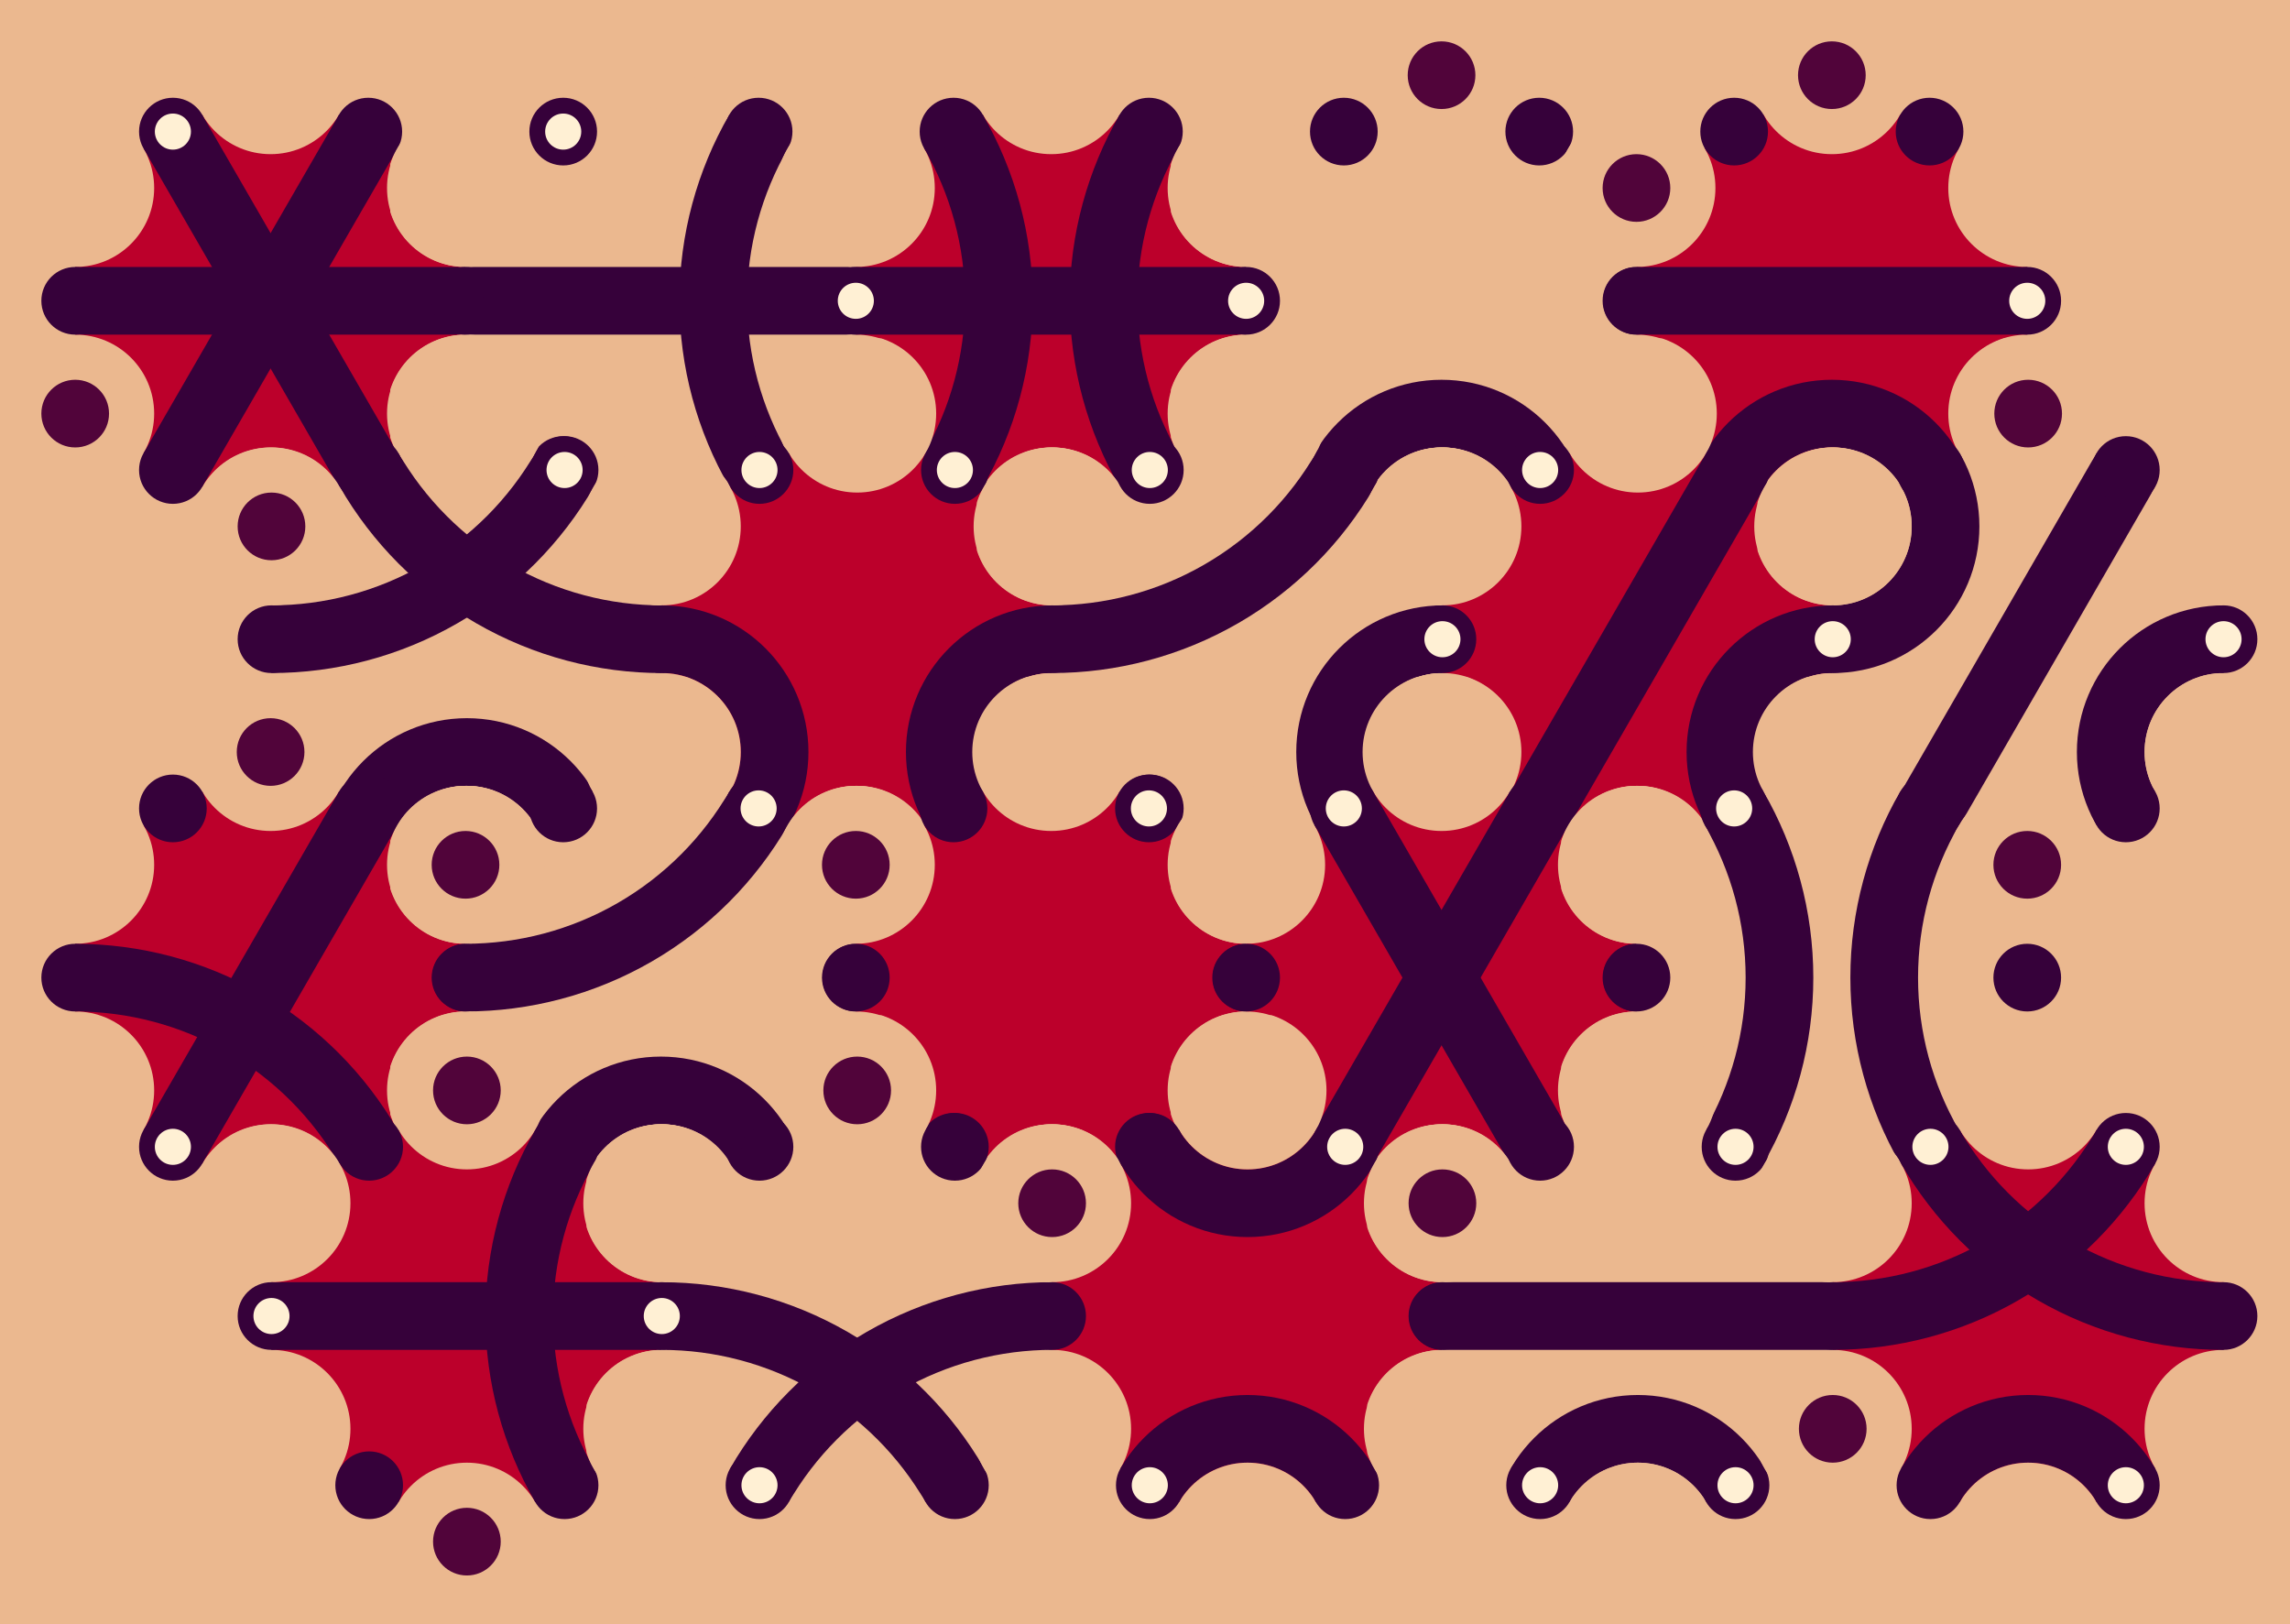 <svg xmlns='http://www.w3.org/2000/svg' width='1015' height='720'><rect width='100%' height='100%' fill='#EBB88F'/><g transform='translate(0,0)'><g transform='rotate(0 120 133)'><svg fill='none' stroke='none'><defs><clipPath id='hex-0-0'><polygon points='206.54,183.33 119.94,233.33 33.33,183.33 33.33,83.33 119.94,33.33 206.54,83.33'/></clipPath></defs><polygon points='206.54,183.33 119.94,233.33 33.33,183.33 33.33,83.33 119.94,33.33 206.54,83.33' fill='#EBB88F'/><circle r='133.335' cx='119.935' cy='133.335' fill='#BC002B' clip-path='url(#hex-0-0)'/><g stroke='#36013A' stroke-width='30' clip-path='url(#hex-0-0)'><line x1='163.24' y1='208.33' x2='76.63' y2='58.33'/><line x1='76.63' y1='208.33' x2='163.24' y2='58.33'/><line x1='33.33' y1='133.33' x2='206.54' y2='133.33'/></g><circle cx='206.54' cy='183.33' r='35' fill='#EBB88F'/><circle cx='206.54' cy='183.33' r='15' fill='#EBB88F'/><circle cx='119.94' cy='233.33' r='35' fill='#EBB88F'/><circle cx='119.94' cy='233.33' r='15' fill='#EBB88F'/><circle cx='33.33' cy='183.33' r='35' fill='#EBB88F'/><circle cx='33.33' cy='183.33' r='15' fill='#51043A'/><circle cx='33.33' cy='83.33' r='35' fill='#EBB88F'/><circle cx='33.33' cy='83.33' r='15' fill='#EBB88F'/><circle cx='119.94' cy='33.33' r='35' fill='#EBB88F'/><circle cx='119.94' cy='33.33' r='15' fill='#EBB88F'/><circle cx='206.54' cy='83.33' r='35' fill='#EBB88F'/><circle cx='206.54' cy='83.33' r='15' fill='#EBB88F'/><circle cx='163.24' cy='208.33' r='15' fill='#36013A'/><circle cx='163.24' cy='208.33' r='8' fill='#FFF0D4'/><circle cx='76.63' cy='208.33' r='15' fill='#36013A'/><circle cx='76.63' cy='208.33' r='8' fill='#36013A'/><circle cx='33.33' cy='133.33' r='15' fill='#36013A'/><circle cx='33.33' cy='133.33' r='8' fill='#36013A'/><circle cx='76.63' cy='58.33' r='15' fill='#36013A'/><circle cx='76.63' cy='58.33' r='8' fill='#FFF0D4'/><circle cx='163.24' cy='58.33' r='15' fill='#36013A'/><circle cx='163.24' cy='58.33' r='8' fill='#36013A'/><circle cx='206.54' cy='133.33' r='15' fill='#36013A'/><circle cx='206.54' cy='133.33' r='8' fill='#36013A'/></svg></g></g><g transform='translate(173,0)'><g transform='rotate(0 120 133)'><svg fill='none' stroke='none'><defs><clipPath id='hex-0-1'><polygon points='206.54,183.33 119.94,233.33 33.33,183.33 33.33,83.33 119.94,33.33 206.54,83.33'/></clipPath></defs><polygon points='206.54,183.33 119.94,233.33 33.33,183.33 33.33,83.33 119.94,33.33 206.54,83.33' fill='#EBB88F'/><circle r='133.335' cx='119.935' cy='133.335' fill='#EBB88F' clip-path='url(#hex-0-1)'/><g stroke='#36013A' stroke-width='30' clip-path='url(#hex-0-1)'><g><circle cx='293.14' cy='133.33' stroke='#36013A' r='150' fill='none'/></g><line x1='33.33' y1='133.33' x2='206.54' y2='133.33'/></g><circle cx='206.54' cy='183.33' r='35' fill='#EBB88F'/><circle cx='206.54' cy='183.33' r='15' fill='#EBB88F'/><circle cx='119.94' cy='233.33' r='35' fill='#EBB88F'/><circle cx='119.94' cy='233.33' r='15' fill='#51043A'/><circle cx='33.33' cy='183.33' r='35' fill='#EBB88F'/><circle cx='33.33' cy='183.33' r='15' fill='#51043A'/><circle cx='33.33' cy='83.33' r='35' fill='#EBB88F'/><circle cx='33.33' cy='83.33' r='15' fill='#EBB88F'/><circle cx='119.94' cy='33.33' r='35' fill='#EBB88F'/><circle cx='119.94' cy='33.33' r='15' fill='#EBB88F'/><circle cx='206.54' cy='83.33' r='35' fill='#EBB88F'/><circle cx='206.54' cy='83.33' r='15' fill='#51043A'/><circle cx='163.24' cy='208.33' r='15' fill='#36013A'/><circle cx='163.24' cy='208.33' r='8' fill='#36013A'/><circle cx='76.63' cy='208.33' r='15' fill='#36013A'/><circle cx='76.63' cy='208.33' r='8' fill='#36013A'/><circle cx='33.33' cy='133.33' r='15' fill='#36013A'/><circle cx='33.33' cy='133.33' r='8' fill='#36013A'/><circle cx='76.63' cy='58.33' r='15' fill='#36013A'/><circle cx='76.63' cy='58.33' r='8' fill='#FFF0D4'/><circle cx='163.24' cy='58.33' r='15' fill='#36013A'/><circle cx='163.24' cy='58.33' r='8' fill='#36013A'/><circle cx='206.54' cy='133.33' r='15' fill='#36013A'/><circle cx='206.54' cy='133.33' r='8' fill='#36013A'/></svg></g></g><g transform='translate(346,0)'><g transform='rotate(0 120 133)'><svg fill='none' stroke='none'><defs><clipPath id='hex-0-2'><polygon points='206.54,183.33 119.94,233.33 33.33,183.33 33.33,83.33 119.94,33.33 206.54,83.33'/></clipPath></defs><polygon points='206.54,183.33 119.94,233.33 33.33,183.33 33.33,83.33 119.94,33.33 206.54,83.33' fill='#EBB88F'/><circle r='133.335' cx='119.935' cy='133.335' fill='#BC002B' clip-path='url(#hex-0-2)'/><g stroke='#36013A' stroke-width='30' clip-path='url(#hex-0-2)'><g><circle cx='293.14' cy='133.33' stroke='#36013A' r='150' fill='none'/></g><g><circle cx='-53.28' cy='133.33' stroke='#36013A' r='150' fill='none'/></g><line x1='33.33' y1='133.33' x2='206.54' y2='133.33'/></g><circle cx='206.54' cy='183.33' r='35' fill='#EBB88F'/><circle cx='206.54' cy='183.33' r='15' fill='#EBB88F'/><circle cx='119.94' cy='233.33' r='35' fill='#EBB88F'/><circle cx='119.94' cy='233.33' r='15' fill='#51043A'/><circle cx='33.33' cy='183.33' r='35' fill='#EBB88F'/><circle cx='33.33' cy='183.33' r='15' fill='#EBB88F'/><circle cx='33.33' cy='83.33' r='35' fill='#EBB88F'/><circle cx='33.33' cy='83.33' r='15' fill='#EBB88F'/><circle cx='119.94' cy='33.33' r='35' fill='#EBB88F'/><circle cx='119.94' cy='33.33' r='15' fill='#EBB88F'/><circle cx='206.54' cy='83.33' r='35' fill='#EBB88F'/><circle cx='206.54' cy='83.33' r='15' fill='#51043A'/><circle cx='163.24' cy='208.33' r='15' fill='#36013A'/><circle cx='163.24' cy='208.33' r='8' fill='#36013A'/><circle cx='76.63' cy='208.33' r='15' fill='#36013A'/><circle cx='76.63' cy='208.33' r='8' fill='#36013A'/><circle cx='33.33' cy='133.33' r='15' fill='#36013A'/><circle cx='33.33' cy='133.33' r='8' fill='#FFF0D4'/><circle cx='76.63' cy='58.33' r='15' fill='#36013A'/><circle cx='76.63' cy='58.33' r='8' fill='#36013A'/><circle cx='163.24' cy='58.33' r='15' fill='#36013A'/><circle cx='163.24' cy='58.33' r='8' fill='#36013A'/><circle cx='206.54' cy='133.33' r='15' fill='#36013A'/><circle cx='206.54' cy='133.33' r='8' fill='#36013A'/></svg></g></g><g transform='translate(519,0)'><g transform='rotate(0 120 133)'><svg fill='none' stroke='none'><defs><clipPath id='hex-0-3'><polygon points='206.54,183.33 119.94,233.33 33.33,183.33 33.33,83.33 119.94,33.33 206.54,83.33'/></clipPath></defs><polygon points='206.54,183.33 119.94,233.33 33.33,183.33 33.33,83.33 119.94,33.33 206.54,83.33' fill='#EBB88F'/><circle r='133.335' cx='119.935' cy='133.335' fill='#EBB88F' clip-path='url(#hex-0-3)'/><g stroke='#36013A' stroke-width='30' clip-path='url(#hex-0-3)'><g><circle cx='119.94' cy='233.33' stroke='#36013A' r='50' fill='none'/></g></g><circle cx='206.54' cy='183.33' r='35' fill='#EBB88F'/><circle cx='206.54' cy='183.33' r='15' fill='#51043A'/><circle cx='119.94' cy='233.33' r='35' fill='#EBB88F'/><circle cx='119.94' cy='233.33' r='15' fill='#51043A'/><circle cx='33.33' cy='183.33' r='35' fill='#EBB88F'/><circle cx='33.33' cy='183.33' r='15' fill='#EBB88F'/><circle cx='33.33' cy='83.33' r='35' fill='#EBB88F'/><circle cx='33.33' cy='83.33' r='15' fill='#EBB88F'/><circle cx='119.94' cy='33.33' r='35' fill='#EBB88F'/><circle cx='119.94' cy='33.33' r='15' fill='#51043A'/><circle cx='206.54' cy='83.33' r='35' fill='#EBB88F'/><circle cx='206.54' cy='83.33' r='15' fill='#EBB88F'/><circle cx='163.24' cy='208.33' r='15' fill='#36013A'/><circle cx='163.24' cy='208.33' r='8' fill='#36013A'/><circle cx='76.63' cy='208.33' r='15' fill='#36013A'/><circle cx='76.63' cy='208.33' r='8' fill='#36013A'/><circle cx='33.33' cy='133.33' r='15' fill='#36013A'/><circle cx='33.33' cy='133.33' r='8' fill='#FFF0D4'/><circle cx='76.63' cy='58.33' r='15' fill='#36013A'/><circle cx='76.63' cy='58.33' r='8' fill='#36013A'/><circle cx='163.24' cy='58.33' r='15' fill='#36013A'/><circle cx='163.24' cy='58.33' r='8' fill='#36013A'/><circle cx='206.54' cy='133.33' r='15' fill='#36013A'/><circle cx='206.54' cy='133.33' r='8' fill='#FFF0D4'/></svg></g></g><g transform='translate(692,0)'><g transform='rotate(0 120 133)'><svg fill='none' stroke='none'><defs><clipPath id='hex-0-4'><polygon points='206.54,183.33 119.94,233.33 33.33,183.33 33.33,83.33 119.94,33.33 206.54,83.33'/></clipPath></defs><polygon points='206.54,183.33 119.94,233.33 33.33,183.33 33.33,83.33 119.94,33.33 206.54,83.33' fill='#EBB88F'/><circle r='133.335' cx='119.935' cy='133.335' fill='#BC002B' clip-path='url(#hex-0-4)'/><g stroke='#36013A' stroke-width='30' clip-path='url(#hex-0-4)'><g><circle cx='119.94' cy='233.33' stroke='#36013A' r='50' fill='none'/></g><line x1='33.33' y1='133.33' x2='206.54' y2='133.33'/></g><circle cx='206.54' cy='183.33' r='35' fill='#EBB88F'/><circle cx='206.54' cy='183.33' r='15' fill='#51043A'/><circle cx='119.94' cy='233.33' r='35' fill='#EBB88F'/><circle cx='119.94' cy='233.33' r='15' fill='#EBB88F'/><circle cx='33.33' cy='183.33' r='35' fill='#EBB88F'/><circle cx='33.33' cy='183.33' r='15' fill='#EBB88F'/><circle cx='33.33' cy='83.33' r='35' fill='#EBB88F'/><circle cx='33.33' cy='83.33' r='15' fill='#51043A'/><circle cx='119.94' cy='33.33' r='35' fill='#EBB88F'/><circle cx='119.94' cy='33.33' r='15' fill='#51043A'/><circle cx='206.54' cy='83.33' r='35' fill='#EBB88F'/><circle cx='206.54' cy='83.33' r='15' fill='#EBB88F'/><circle cx='163.24' cy='208.33' r='15' fill='#36013A'/><circle cx='163.24' cy='208.33' r='8' fill='#36013A'/><circle cx='76.63' cy='208.33' r='15' fill='#36013A'/><circle cx='76.63' cy='208.33' r='8' fill='#FFF0D4'/><circle cx='33.33' cy='133.33' r='15' fill='#36013A'/><circle cx='33.33' cy='133.33' r='8' fill='#36013A'/><circle cx='76.63' cy='58.33' r='15' fill='#36013A'/><circle cx='76.63' cy='58.33' r='8' fill='#36013A'/><circle cx='163.24' cy='58.33' r='15' fill='#36013A'/><circle cx='163.24' cy='58.33' r='8' fill='#36013A'/><circle cx='206.54' cy='133.33' r='15' fill='#36013A'/><circle cx='206.54' cy='133.33' r='8' fill='#FFF0D4'/></svg></g></g><g transform='translate(87,150)'><g transform='rotate(0 120 133)'><svg fill='none' stroke='none'><defs><clipPath id='hex-1-0'><polygon points='206.54,183.33 119.94,233.33 33.33,183.33 33.33,83.33 119.94,33.33 206.54,83.33'/></clipPath></defs><polygon points='206.54,183.33 119.94,233.33 33.33,183.33 33.33,83.33 119.94,33.33 206.54,83.33' fill='#EBB88F'/><circle r='133.335' cx='119.935' cy='133.335' fill='#EBB88F' clip-path='url(#hex-1-0)'/><g stroke='#36013A' stroke-width='30' clip-path='url(#hex-1-0)'><g><circle cx='119.94' cy='233.33' stroke='#36013A' r='50' fill='none'/></g><g><circle cx='33.33' cy='-16.68' stroke='#36013A' r='150' fill='none'/></g><g><circle cx='206.54' cy='-16.66' stroke='#36013A' r='150' fill='none'/></g></g><circle cx='206.54' cy='183.33' r='35' fill='#EBB88F'/><circle cx='206.54' cy='183.33' r='15' fill='#EBB88F'/><circle cx='119.94' cy='233.33' r='35' fill='#EBB88F'/><circle cx='119.94' cy='233.33' r='15' fill='#EBB88F'/><circle cx='33.33' cy='183.33' r='35' fill='#EBB88F'/><circle cx='33.33' cy='183.33' r='15' fill='#EBB88F'/><circle cx='33.33' cy='83.33' r='35' fill='#EBB88F'/><circle cx='33.33' cy='83.33' r='15' fill='#51043A'/><circle cx='119.94' cy='33.33' r='35' fill='#EBB88F'/><circle cx='119.94' cy='33.33' r='15' fill='#EBB88F'/><circle cx='206.54' cy='83.33' r='35' fill='#EBB88F'/><circle cx='206.54' cy='83.33' r='15' fill='#EBB88F'/><circle cx='163.24' cy='208.33' r='15' fill='#36013A'/><circle cx='163.24' cy='208.33' r='8' fill='#FFF0D4'/><circle cx='76.63' cy='208.33' r='15' fill='#36013A'/><circle cx='76.63' cy='208.33' r='8' fill='#FFF0D4'/><circle cx='33.33' cy='133.33' r='15' fill='#36013A'/><circle cx='33.33' cy='133.33' r='8' fill='#36013A'/><circle cx='76.63' cy='58.33' r='15' fill='#36013A'/><circle cx='76.63' cy='58.33' r='8' fill='#36013A'/><circle cx='163.24' cy='58.33' r='15' fill='#36013A'/><circle cx='163.24' cy='58.33' r='8' fill='#FFF0D4'/><circle cx='206.54' cy='133.33' r='15' fill='#36013A'/><circle cx='206.54' cy='133.33' r='8' fill='#36013A'/></svg></g></g><g transform='translate(260,150)'><g transform='rotate(0 120 133)'><svg fill='none' stroke='none'><defs><clipPath id='hex-1-1'><polygon points='206.54,183.33 119.94,233.33 33.33,183.33 33.33,83.33 119.94,33.33 206.54,83.33'/></clipPath></defs><polygon points='206.54,183.33 119.94,233.33 33.33,183.33 33.33,83.33 119.94,33.33 206.54,83.33' fill='#EBB88F'/><circle r='133.335' cx='119.935' cy='133.335' fill='#BC002B' clip-path='url(#hex-1-1)'/><g stroke='#36013A' stroke-width='30' clip-path='url(#hex-1-1)'><g><circle cx='206.54' cy='183.33' stroke='#36013A' r='50' fill='none'/></g><g><circle cx='33.33' cy='183.33' stroke='#36013A' r='50' fill='none'/></g></g><circle cx='206.54' cy='183.33' r='35' fill='#EBB88F'/><circle cx='206.54' cy='183.33' r='15' fill='#EBB88F'/><circle cx='119.94' cy='233.33' r='35' fill='#EBB88F'/><circle cx='119.94' cy='233.33' r='15' fill='#EBB88F'/><circle cx='33.33' cy='183.33' r='35' fill='#EBB88F'/><circle cx='33.33' cy='183.33' r='15' fill='#51043A'/><circle cx='33.33' cy='83.33' r='35' fill='#EBB88F'/><circle cx='33.33' cy='83.33' r='15' fill='#EBB88F'/><circle cx='119.94' cy='33.33' r='35' fill='#EBB88F'/><circle cx='119.94' cy='33.33' r='15' fill='#EBB88F'/><circle cx='206.54' cy='83.33' r='35' fill='#EBB88F'/><circle cx='206.54' cy='83.33' r='15' fill='#EBB88F'/><circle cx='163.24' cy='208.33' r='15' fill='#36013A'/><circle cx='163.24' cy='208.33' r='8' fill='#FFF0D4'/><circle cx='76.63' cy='208.33' r='15' fill='#36013A'/><circle cx='76.63' cy='208.33' r='8' fill='#36013A'/><circle cx='33.33' cy='133.33' r='15' fill='#36013A'/><circle cx='33.33' cy='133.33' r='8' fill='#36013A'/><circle cx='76.63' cy='58.33' r='15' fill='#36013A'/><circle cx='76.63' cy='58.33' r='8' fill='#FFF0D4'/><circle cx='163.24' cy='58.33' r='15' fill='#36013A'/><circle cx='163.24' cy='58.33' r='8' fill='#FFF0D4'/><circle cx='206.54' cy='133.33' r='15' fill='#36013A'/><circle cx='206.54' cy='133.33' r='8' fill='#36013A'/></svg></g></g><g transform='translate(433,150)'><g transform='rotate(0 120 133)'><svg fill='none' stroke='none'><defs><clipPath id='hex-1-2'><polygon points='206.54,183.33 119.94,233.33 33.33,183.33 33.33,83.33 119.94,33.33 206.54,83.33'/></clipPath></defs><polygon points='206.54,183.33 119.94,233.33 33.33,183.33 33.33,83.33 119.94,33.33 206.54,83.33' fill='#EBB88F'/><circle r='133.335' cx='119.935' cy='133.335' fill='#EBB88F' clip-path='url(#hex-1-2)'/><g stroke='#36013A' stroke-width='30' clip-path='url(#hex-1-2)'><g><circle cx='206.54' cy='183.33' stroke='#36013A' r='50' fill='none'/></g><g><circle cx='33.33' cy='-16.68' stroke='#36013A' r='150' fill='none'/></g></g><circle cx='206.54' cy='183.33' r='35' fill='#EBB88F'/><circle cx='206.54' cy='183.33' r='15' fill='#EBB88F'/><circle cx='119.94' cy='233.33' r='35' fill='#EBB88F'/><circle cx='119.94' cy='233.33' r='15' fill='#EBB88F'/><circle cx='33.33' cy='183.33' r='35' fill='#EBB88F'/><circle cx='33.33' cy='183.33' r='15' fill='#51043A'/><circle cx='33.33' cy='83.33' r='35' fill='#EBB88F'/><circle cx='33.33' cy='83.33' r='15' fill='#EBB88F'/><circle cx='119.94' cy='33.33' r='35' fill='#EBB88F'/><circle cx='119.94' cy='33.33' r='15' fill='#EBB88F'/><circle cx='206.54' cy='83.33' r='35' fill='#EBB88F'/><circle cx='206.54' cy='83.33' r='15' fill='#51043A'/><circle cx='163.24' cy='208.33' r='15' fill='#36013A'/><circle cx='163.24' cy='208.33' r='8' fill='#FFF0D4'/><circle cx='76.63' cy='208.33' r='15' fill='#36013A'/><circle cx='76.63' cy='208.33' r='8' fill='#36013A'/><circle cx='33.33' cy='133.33' r='15' fill='#36013A'/><circle cx='33.33' cy='133.33' r='8' fill='#36013A'/><circle cx='76.63' cy='58.33' r='15' fill='#36013A'/><circle cx='76.63' cy='58.33' r='8' fill='#FFF0D4'/><circle cx='163.24' cy='58.33' r='15' fill='#36013A'/><circle cx='163.24' cy='58.33' r='8' fill='#36013A'/><circle cx='206.54' cy='133.33' r='15' fill='#36013A'/><circle cx='206.54' cy='133.33' r='8' fill='#36013A'/></svg></g></g><g transform='translate(606,150)'><g transform='rotate(0 120 133)'><svg fill='none' stroke='none'><defs><clipPath id='hex-1-3'><polygon points='206.54,183.33 119.94,233.33 33.33,183.33 33.33,83.33 119.94,33.33 206.54,83.33'/></clipPath></defs><polygon points='206.54,183.33 119.94,233.33 33.33,183.33 33.33,83.33 119.94,33.33 206.54,83.33' fill='#EBB88F'/><circle r='133.335' cx='119.935' cy='133.335' fill='#BC002B' clip-path='url(#hex-1-3)'/><g stroke='#36013A' stroke-width='30' clip-path='url(#hex-1-3)'><g><circle cx='206.54' cy='183.33' stroke='#36013A' r='50' fill='none'/></g><line x1='76.63' y1='208.33' x2='163.24' y2='58.33'/></g><circle cx='206.54' cy='183.33' r='35' fill='#EBB88F'/><circle cx='206.54' cy='183.33' r='15' fill='#EBB88F'/><circle cx='119.94' cy='233.33' r='35' fill='#EBB88F'/><circle cx='119.94' cy='233.33' r='15' fill='#51043A'/><circle cx='33.33' cy='183.33' r='35' fill='#EBB88F'/><circle cx='33.33' cy='183.33' r='15' fill='#EBB88F'/><circle cx='33.33' cy='83.33' r='35' fill='#EBB88F'/><circle cx='33.33' cy='83.33' r='15' fill='#EBB88F'/><circle cx='119.94' cy='33.33' r='35' fill='#EBB88F'/><circle cx='119.94' cy='33.33' r='15' fill='#EBB88F'/><circle cx='206.54' cy='83.33' r='35' fill='#EBB88F'/><circle cx='206.54' cy='83.33' r='15' fill='#51043A'/><circle cx='163.24' cy='208.33' r='15' fill='#36013A'/><circle cx='163.24' cy='208.33' r='8' fill='#36013A'/><circle cx='76.63' cy='208.33' r='15' fill='#36013A'/><circle cx='76.63' cy='208.33' r='8' fill='#36013A'/><circle cx='33.33' cy='133.33' r='15' fill='#36013A'/><circle cx='33.33' cy='133.33' r='8' fill='#FFF0D4'/><circle cx='76.63' cy='58.33' r='15' fill='#36013A'/><circle cx='76.63' cy='58.33' r='8' fill='#FFF0D4'/><circle cx='163.24' cy='58.33' r='15' fill='#36013A'/><circle cx='163.24' cy='58.33' r='8' fill='#36013A'/><circle cx='206.54' cy='133.33' r='15' fill='#36013A'/><circle cx='206.54' cy='133.33' r='8' fill='#36013A'/></svg></g></g><g transform='translate(779,150)'><g transform='rotate(0 120 133)'><svg fill='none' stroke='none'><defs><clipPath id='hex-1-4'><polygon points='206.54,183.33 119.94,233.33 33.33,183.33 33.33,83.33 119.94,33.33 206.54,83.33'/></clipPath></defs><polygon points='206.54,183.33 119.94,233.33 33.33,183.33 33.33,83.33 119.94,33.33 206.54,83.33' fill='#EBB88F'/><circle r='133.335' cx='119.935' cy='133.335' fill='#EBB88F' clip-path='url(#hex-1-4)'/><g stroke='#36013A' stroke-width='30' clip-path='url(#hex-1-4)'><g><circle cx='206.54' cy='183.33' stroke='#36013A' r='50' fill='none'/></g><line x1='76.63' y1='208.33' x2='163.24' y2='58.33'/><g><circle cx='33.33' cy='83.33' stroke='#36013A' r='50' fill='none'/></g></g><circle cx='206.54' cy='183.33' r='35' fill='#EBB88F'/><circle cx='206.54' cy='183.33' r='15' fill='#EBB88F'/><circle cx='119.94' cy='233.33' r='35' fill='#EBB88F'/><circle cx='119.94' cy='233.33' r='15' fill='#51043A'/><circle cx='33.33' cy='183.33' r='35' fill='#EBB88F'/><circle cx='33.33' cy='183.33' r='15' fill='#EBB88F'/><circle cx='33.33' cy='83.33' r='35' fill='#EBB88F'/><circle cx='33.33' cy='83.33' r='15' fill='#EBB88F'/><circle cx='119.94' cy='33.33' r='35' fill='#EBB88F'/><circle cx='119.94' cy='33.33' r='15' fill='#51043A'/><circle cx='206.54' cy='83.33' r='35' fill='#EBB88F'/><circle cx='206.54' cy='83.33' r='15' fill='#EBB88F'/><circle cx='163.24' cy='208.33' r='15' fill='#36013A'/><circle cx='163.24' cy='208.33' r='8' fill='#36013A'/><circle cx='76.63' cy='208.33' r='15' fill='#36013A'/><circle cx='76.63' cy='208.33' r='8' fill='#36013A'/><circle cx='33.33' cy='133.33' r='15' fill='#36013A'/><circle cx='33.33' cy='133.33' r='8' fill='#FFF0D4'/><circle cx='76.63' cy='58.33' r='15' fill='#36013A'/><circle cx='76.63' cy='58.33' r='8' fill='#36013A'/><circle cx='163.24' cy='58.33' r='15' fill='#36013A'/><circle cx='163.24' cy='58.33' r='8' fill='#36013A'/><circle cx='206.54' cy='133.33' r='15' fill='#36013A'/><circle cx='206.54' cy='133.33' r='8' fill='#FFF0D4'/></svg></g></g><g transform='translate(0,300)'><g transform='rotate(0 120 133)'><svg fill='none' stroke='none'><defs><clipPath id='hex-2-0'><polygon points='206.54,183.33 119.94,233.33 33.33,183.33 33.33,83.33 119.94,33.33 206.54,83.33'/></clipPath></defs><polygon points='206.54,183.33 119.94,233.33 33.33,183.33 33.33,83.33 119.94,33.33 206.54,83.33' fill='#EBB88F'/><circle r='133.335' cx='119.935' cy='133.335' fill='#BC002B' clip-path='url(#hex-2-0)'/><g stroke='#36013A' stroke-width='30' clip-path='url(#hex-2-0)'><g><circle cx='33.33' cy='283.34' stroke='#36013A' r='150' fill='none'/></g><line x1='76.63' y1='208.33' x2='163.24' y2='58.33'/></g><circle cx='206.54' cy='183.33' r='35' fill='#EBB88F'/><circle cx='206.54' cy='183.33' r='15' fill='#51043A'/><circle cx='119.94' cy='233.33' r='35' fill='#EBB88F'/><circle cx='119.94' cy='233.33' r='15' fill='#EBB88F'/><circle cx='33.33' cy='183.33' r='35' fill='#EBB88F'/><circle cx='33.33' cy='183.33' r='15' fill='#EBB88F'/><circle cx='33.33' cy='83.33' r='35' fill='#EBB88F'/><circle cx='33.33' cy='83.33' r='15' fill='#EBB88F'/><circle cx='119.94' cy='33.33' r='35' fill='#EBB88F'/><circle cx='119.94' cy='33.33' r='15' fill='#51043A'/><circle cx='206.54' cy='83.33' r='35' fill='#EBB88F'/><circle cx='206.54' cy='83.33' r='15' fill='#EBB88F'/><circle cx='163.24' cy='208.33' r='15' fill='#36013A'/><circle cx='163.24' cy='208.33' r='8' fill='#36013A'/><circle cx='76.63' cy='208.33' r='15' fill='#36013A'/><circle cx='76.63' cy='208.33' r='8' fill='#FFF0D4'/><circle cx='33.33' cy='133.33' r='15' fill='#36013A'/><circle cx='33.33' cy='133.33' r='8' fill='#36013A'/><circle cx='76.63' cy='58.33' r='15' fill='#36013A'/><circle cx='76.63' cy='58.33' r='8' fill='#36013A'/><circle cx='163.24' cy='58.33' r='15' fill='#36013A'/><circle cx='163.24' cy='58.33' r='8' fill='#36013A'/><circle cx='206.54' cy='133.33' r='15' fill='#36013A'/><circle cx='206.54' cy='133.33' r='8' fill='#FFF0D4'/></svg></g></g><g transform='translate(173,300)'><g transform='rotate(0 120 133)'><svg fill='none' stroke='none'><defs><clipPath id='hex-2-1'><polygon points='206.54,183.33 119.94,233.33 33.33,183.33 33.33,83.33 119.94,33.33 206.54,83.33'/></clipPath></defs><polygon points='206.54,183.33 119.94,233.33 33.33,183.33 33.33,83.33 119.94,33.33 206.54,83.33' fill='#EBB88F'/><circle r='133.335' cx='119.935' cy='133.335' fill='#EBB88F' clip-path='url(#hex-2-1)'/><g stroke='#36013A' stroke-width='30' clip-path='url(#hex-2-1)'><g><circle cx='119.94' cy='233.33' stroke='#36013A' r='50' fill='none'/></g><g><circle cx='33.33' cy='-16.68' stroke='#36013A' r='150' fill='none'/></g></g><circle cx='206.54' cy='183.33' r='35' fill='#EBB88F'/><circle cx='206.54' cy='183.33' r='15' fill='#51043A'/><circle cx='119.94' cy='233.33' r='35' fill='#EBB88F'/><circle cx='119.94' cy='233.33' r='15' fill='#EBB88F'/><circle cx='33.33' cy='183.33' r='35' fill='#EBB88F'/><circle cx='33.33' cy='183.33' r='15' fill='#EBB88F'/><circle cx='33.33' cy='83.33' r='35' fill='#EBB88F'/><circle cx='33.33' cy='83.33' r='15' fill='#51043A'/><circle cx='119.94' cy='33.33' r='35' fill='#EBB88F'/><circle cx='119.94' cy='33.33' r='15' fill='#EBB88F'/><circle cx='206.54' cy='83.33' r='35' fill='#EBB88F'/><circle cx='206.54' cy='83.33' r='15' fill='#EBB88F'/><circle cx='163.24' cy='208.33' r='15' fill='#36013A'/><circle cx='163.24' cy='208.33' r='8' fill='#36013A'/><circle cx='76.63' cy='208.33' r='15' fill='#36013A'/><circle cx='76.63' cy='208.33' r='8' fill='#FFF0D4'/><circle cx='33.33' cy='133.33' r='15' fill='#36013A'/><circle cx='33.33' cy='133.33' r='8' fill='#36013A'/><circle cx='76.63' cy='58.33' r='15' fill='#36013A'/><circle cx='76.63' cy='58.33' r='8' fill='#36013A'/><circle cx='163.24' cy='58.33' r='15' fill='#36013A'/><circle cx='163.24' cy='58.33' r='8' fill='#FFF0D4'/><circle cx='206.54' cy='133.33' r='15' fill='#36013A'/><circle cx='206.54' cy='133.33' r='8' fill='#36013A'/></svg></g></g><g transform='translate(346,300)'><g transform='rotate(0 120 133)'><svg fill='none' stroke='none'><defs><clipPath id='hex-2-2'><polygon points='206.54,183.33 119.94,233.33 33.33,183.33 33.33,83.33 119.94,33.33 206.54,83.33'/></clipPath></defs><polygon points='206.54,183.33 119.94,233.33 33.33,183.33 33.33,83.33 119.94,33.33 206.54,83.33' fill='#EBB88F'/><circle r='133.335' cx='119.935' cy='133.335' fill='#BC002B' clip-path='url(#hex-2-2)'/><circle cx='206.54' cy='183.33' r='35' fill='#EBB88F'/><circle cx='206.54' cy='183.33' r='15' fill='#EBB88F'/><circle cx='119.94' cy='233.33' r='35' fill='#EBB88F'/><circle cx='119.94' cy='233.33' r='15' fill='#EBB88F'/><circle cx='33.33' cy='183.33' r='35' fill='#EBB88F'/><circle cx='33.33' cy='183.33' r='15' fill='#51043A'/><circle cx='33.33' cy='83.33' r='35' fill='#EBB88F'/><circle cx='33.33' cy='83.33' r='15' fill='#51043A'/><circle cx='119.94' cy='33.33' r='35' fill='#EBB88F'/><circle cx='119.94' cy='33.33' r='15' fill='#EBB88F'/><circle cx='206.54' cy='83.33' r='35' fill='#EBB88F'/><circle cx='206.54' cy='83.33' r='15' fill='#EBB88F'/><circle cx='163.24' cy='208.33' r='15' fill='#36013A'/><circle cx='163.24' cy='208.33' r='8' fill='#FFF0D4'/><circle cx='76.63' cy='208.33' r='15' fill='#36013A'/><circle cx='76.63' cy='208.33' r='8' fill='#36013A'/><circle cx='33.33' cy='133.33' r='15' fill='#36013A'/><circle cx='33.33' cy='133.33' r='8' fill='#36013A'/><circle cx='76.63' cy='58.33' r='15' fill='#36013A'/><circle cx='76.63' cy='58.33' r='8' fill='#36013A'/><circle cx='163.24' cy='58.33' r='15' fill='#36013A'/><circle cx='163.24' cy='58.33' r='8' fill='#FFF0D4'/><circle cx='206.54' cy='133.33' r='15' fill='#36013A'/><circle cx='206.54' cy='133.33' r='8' fill='#36013A'/></svg></g></g><g transform='translate(519,300)'><g transform='rotate(0 120 133)'><svg fill='none' stroke='none'><defs><clipPath id='hex-2-3'><polygon points='206.54,183.33 119.94,233.33 33.33,183.33 33.33,83.33 119.94,33.33 206.54,83.33'/></clipPath></defs><polygon points='206.54,183.33 119.94,233.33 33.33,183.33 33.33,83.33 119.94,33.33 206.54,83.33' fill='#EBB88F'/><circle r='133.335' cx='119.935' cy='133.335' fill='#BC002B' clip-path='url(#hex-2-3)'/><g stroke='#36013A' stroke-width='30' clip-path='url(#hex-2-3)'><line x1='163.24' y1='208.33' x2='76.63' y2='58.33'/><line x1='76.63' y1='208.33' x2='163.24' y2='58.33'/></g><circle cx='206.54' cy='183.33' r='35' fill='#EBB88F'/><circle cx='206.54' cy='183.33' r='15' fill='#EBB88F'/><circle cx='119.94' cy='233.33' r='35' fill='#EBB88F'/><circle cx='119.94' cy='233.33' r='15' fill='#EBB88F'/><circle cx='33.33' cy='183.33' r='35' fill='#EBB88F'/><circle cx='33.33' cy='183.33' r='15' fill='#51043A'/><circle cx='33.33' cy='83.33' r='35' fill='#EBB88F'/><circle cx='33.33' cy='83.33' r='15' fill='#EBB88F'/><circle cx='119.94' cy='33.33' r='35' fill='#EBB88F'/><circle cx='119.94' cy='33.33' r='15' fill='#EBB88F'/><circle cx='206.54' cy='83.33' r='35' fill='#EBB88F'/><circle cx='206.54' cy='83.33' r='15' fill='#EBB88F'/><circle cx='163.24' cy='208.33' r='15' fill='#36013A'/><circle cx='163.24' cy='208.33' r='8' fill='#FFF0D4'/><circle cx='76.63' cy='208.33' r='15' fill='#36013A'/><circle cx='76.63' cy='208.33' r='8' fill='#36013A'/><circle cx='33.33' cy='133.33' r='15' fill='#36013A'/><circle cx='33.33' cy='133.33' r='8' fill='#36013A'/><circle cx='76.63' cy='58.33' r='15' fill='#36013A'/><circle cx='76.63' cy='58.33' r='8' fill='#FFF0D4'/><circle cx='163.24' cy='58.33' r='15' fill='#36013A'/><circle cx='163.24' cy='58.33' r='8' fill='#36013A'/><circle cx='206.54' cy='133.33' r='15' fill='#36013A'/><circle cx='206.54' cy='133.33' r='8' fill='#36013A'/></svg></g></g><g transform='translate(692,300)'><g transform='rotate(0 120 133)'><svg fill='none' stroke='none'><defs><clipPath id='hex-2-4'><polygon points='206.54,183.33 119.94,233.33 33.33,183.33 33.33,83.33 119.94,33.33 206.54,83.33'/></clipPath></defs><polygon points='206.54,183.33 119.94,233.33 33.33,183.33 33.33,83.33 119.94,33.33 206.54,83.33' fill='#EBB88F'/><circle r='133.335' cx='119.935' cy='133.335' fill='#EBB88F' clip-path='url(#hex-2-4)'/><g stroke='#36013A' stroke-width='30' clip-path='url(#hex-2-4)'><g><circle cx='293.14' cy='133.33' stroke='#36013A' r='150' fill='none'/></g><g><circle cx='-53.28' cy='133.33' stroke='#36013A' r='150' fill='none'/></g></g><circle cx='206.54' cy='183.33' r='35' fill='#EBB88F'/><circle cx='206.54' cy='183.33' r='15' fill='#EBB88F'/><circle cx='119.94' cy='233.33' r='35' fill='#EBB88F'/><circle cx='119.94' cy='233.33' r='15' fill='#51043A'/><circle cx='33.33' cy='183.33' r='35' fill='#EBB88F'/><circle cx='33.33' cy='183.33' r='15' fill='#51043A'/><circle cx='33.33' cy='83.33' r='35' fill='#EBB88F'/><circle cx='33.33' cy='83.33' r='15' fill='#EBB88F'/><circle cx='119.94' cy='33.33' r='35' fill='#EBB88F'/><circle cx='119.94' cy='33.33' r='15' fill='#EBB88F'/><circle cx='206.54' cy='83.33' r='35' fill='#EBB88F'/><circle cx='206.54' cy='83.33' r='15' fill='#51043A'/><circle cx='163.24' cy='208.33' r='15' fill='#36013A'/><circle cx='163.24' cy='208.33' r='8' fill='#36013A'/><circle cx='76.63' cy='208.33' r='15' fill='#36013A'/><circle cx='76.63' cy='208.33' r='8' fill='#36013A'/><circle cx='33.33' cy='133.33' r='15' fill='#36013A'/><circle cx='33.33' cy='133.33' r='8' fill='#36013A'/><circle cx='76.63' cy='58.33' r='15' fill='#36013A'/><circle cx='76.63' cy='58.33' r='8' fill='#FFF0D4'/><circle cx='163.24' cy='58.33' r='15' fill='#36013A'/><circle cx='163.24' cy='58.33' r='8' fill='#36013A'/><circle cx='206.54' cy='133.33' r='15' fill='#36013A'/><circle cx='206.54' cy='133.33' r='8' fill='#36013A'/></svg></g></g><g transform='translate(87,450)'><g transform='rotate(0 120 133)'><svg fill='none' stroke='none'><defs><clipPath id='hex-3-0'><polygon points='206.54,183.33 119.94,233.33 33.33,183.33 33.33,83.33 119.94,33.33 206.54,83.33'/></clipPath></defs><polygon points='206.54,183.33 119.94,233.33 33.33,183.33 33.33,83.33 119.94,33.33 206.54,83.33' fill='#EBB88F'/><circle r='133.335' cx='119.935' cy='133.335' fill='#BC002B' clip-path='url(#hex-3-0)'/><g stroke='#36013A' stroke-width='30' clip-path='url(#hex-3-0)'><g><circle cx='293.14' cy='133.33' stroke='#36013A' r='150' fill='none'/></g><line x1='33.33' y1='133.33' x2='206.54' y2='133.33'/></g><circle cx='206.54' cy='183.33' r='35' fill='#EBB88F'/><circle cx='206.54' cy='183.33' r='15' fill='#EBB88F'/><circle cx='119.94' cy='233.33' r='35' fill='#EBB88F'/><circle cx='119.94' cy='233.33' r='15' fill='#51043A'/><circle cx='33.33' cy='183.33' r='35' fill='#EBB88F'/><circle cx='33.33' cy='183.33' r='15' fill='#EBB88F'/><circle cx='33.33' cy='83.33' r='35' fill='#EBB88F'/><circle cx='33.33' cy='83.33' r='15' fill='#EBB88F'/><circle cx='119.94' cy='33.33' r='35' fill='#EBB88F'/><circle cx='119.94' cy='33.33' r='15' fill='#51043A'/><circle cx='206.54' cy='83.33' r='35' fill='#EBB88F'/><circle cx='206.54' cy='83.33' r='15' fill='#51043A'/><circle cx='163.24' cy='208.33' r='15' fill='#36013A'/><circle cx='163.24' cy='208.33' r='8' fill='#36013A'/><circle cx='76.63' cy='208.33' r='15' fill='#36013A'/><circle cx='76.63' cy='208.33' r='8' fill='#36013A'/><circle cx='33.33' cy='133.33' r='15' fill='#36013A'/><circle cx='33.33' cy='133.33' r='8' fill='#FFF0D4'/><circle cx='76.63' cy='58.33' r='15' fill='#36013A'/><circle cx='76.63' cy='58.33' r='8' fill='#36013A'/><circle cx='163.24' cy='58.33' r='15' fill='#36013A'/><circle cx='163.24' cy='58.33' r='8' fill='#36013A'/><circle cx='206.54' cy='133.33' r='15' fill='#36013A'/><circle cx='206.54' cy='133.33' r='8' fill='#36013A'/></svg></g></g><g transform='translate(260,450)'><g transform='rotate(0 120 133)'><svg fill='none' stroke='none'><defs><clipPath id='hex-3-1'><polygon points='206.54,183.33 119.94,233.33 33.33,183.33 33.33,83.33 119.94,33.33 206.54,83.33'/></clipPath></defs><polygon points='206.54,183.33 119.94,233.33 33.33,183.33 33.33,83.33 119.94,33.33 206.54,83.33' fill='#EBB88F'/><circle r='133.335' cx='119.935' cy='133.335' fill='#EBB88F' clip-path='url(#hex-3-1)'/><g stroke='#36013A' stroke-width='30' clip-path='url(#hex-3-1)'><g><circle cx='33.33' cy='283.34' stroke='#36013A' r='150' fill='none'/></g><g><circle cx='206.54' cy='283.32' stroke='#36013A' r='150' fill='none'/></g></g><circle cx='206.54' cy='183.33' r='35' fill='#EBB88F'/><circle cx='206.54' cy='183.33' r='15' fill='#51043A'/><circle cx='119.94' cy='233.33' r='35' fill='#EBB88F'/><circle cx='119.94' cy='233.33' r='15' fill='#EBB88F'/><circle cx='33.33' cy='183.33' r='35' fill='#EBB88F'/><circle cx='33.33' cy='183.33' r='15' fill='#EBB88F'/><circle cx='33.33' cy='83.33' r='35' fill='#EBB88F'/><circle cx='33.33' cy='83.33' r='15' fill='#EBB88F'/><circle cx='119.94' cy='33.33' r='35' fill='#EBB88F'/><circle cx='119.94' cy='33.33' r='15' fill='#51043A'/><circle cx='206.54' cy='83.33' r='35' fill='#EBB88F'/><circle cx='206.54' cy='83.33' r='15' fill='#EBB88F'/><circle cx='163.24' cy='208.33' r='15' fill='#36013A'/><circle cx='163.24' cy='208.33' r='8' fill='#36013A'/><circle cx='76.63' cy='208.33' r='15' fill='#36013A'/><circle cx='76.63' cy='208.33' r='8' fill='#FFF0D4'/><circle cx='33.33' cy='133.33' r='15' fill='#36013A'/><circle cx='33.33' cy='133.33' r='8' fill='#FFF0D4'/><circle cx='76.63' cy='58.33' r='15' fill='#36013A'/><circle cx='76.63' cy='58.33' r='8' fill='#36013A'/><circle cx='163.24' cy='58.33' r='15' fill='#36013A'/><circle cx='163.24' cy='58.33' r='8' fill='#36013A'/><circle cx='206.54' cy='133.33' r='15' fill='#36013A'/><circle cx='206.54' cy='133.33' r='8' fill='#FFF0D4'/></svg></g></g><g transform='translate(433,450)'><g transform='rotate(0 120 133)'><svg fill='none' stroke='none'><defs><clipPath id='hex-3-2'><polygon points='206.54,183.33 119.94,233.33 33.33,183.33 33.33,83.33 119.94,33.33 206.54,83.33'/></clipPath></defs><polygon points='206.54,183.33 119.94,233.33 33.33,183.33 33.33,83.33 119.94,33.33 206.54,83.33' fill='#EBB88F'/><circle r='133.335' cx='119.935' cy='133.335' fill='#BC002B' clip-path='url(#hex-3-2)'/><g stroke='#36013A' stroke-width='30' clip-path='url(#hex-3-2)'><g><circle cx='119.94' cy='233.33' stroke='#36013A' r='50' fill='none'/></g><g><circle cx='119.94' cy='33.33' stroke='#36013A' r='50' fill='none'/></g></g><circle cx='206.54' cy='183.33' r='35' fill='#EBB88F'/><circle cx='206.54' cy='183.33' r='15' fill='#51043A'/><circle cx='119.94' cy='233.33' r='35' fill='#EBB88F'/><circle cx='119.94' cy='233.33' r='15' fill='#EBB88F'/><circle cx='33.33' cy='183.33' r='35' fill='#EBB88F'/><circle cx='33.33' cy='183.33' r='15' fill='#EBB88F'/><circle cx='33.33' cy='83.33' r='35' fill='#EBB88F'/><circle cx='33.33' cy='83.33' r='15' fill='#51043A'/><circle cx='119.94' cy='33.33' r='35' fill='#EBB88F'/><circle cx='119.94' cy='33.33' r='15' fill='#EBB88F'/><circle cx='206.54' cy='83.33' r='35' fill='#EBB88F'/><circle cx='206.54' cy='83.33' r='15' fill='#EBB88F'/><circle cx='163.24' cy='208.33' r='15' fill='#36013A'/><circle cx='163.24' cy='208.33' r='8' fill='#36013A'/><circle cx='76.63' cy='208.33' r='15' fill='#36013A'/><circle cx='76.63' cy='208.33' r='8' fill='#FFF0D4'/><circle cx='33.33' cy='133.33' r='15' fill='#36013A'/><circle cx='33.33' cy='133.33' r='8' fill='#36013A'/><circle cx='76.63' cy='58.33' r='15' fill='#36013A'/><circle cx='76.63' cy='58.33' r='8' fill='#36013A'/><circle cx='163.24' cy='58.33' r='15' fill='#36013A'/><circle cx='163.24' cy='58.33' r='8' fill='#FFF0D4'/><circle cx='206.54' cy='133.33' r='15' fill='#36013A'/><circle cx='206.54' cy='133.33' r='8' fill='#FFF0D4'/></svg></g></g><g transform='translate(606,450)'><g transform='rotate(0 120 133)'><svg fill='none' stroke='none'><defs><clipPath id='hex-3-3'><polygon points='206.54,183.33 119.94,233.33 33.33,183.33 33.33,83.33 119.94,33.33 206.54,83.33'/></clipPath></defs><polygon points='206.54,183.33 119.94,233.33 33.33,183.33 33.33,83.33 119.94,33.33 206.54,83.33' fill='#EBB88F'/><circle r='133.335' cx='119.935' cy='133.335' fill='#EBB88F' clip-path='url(#hex-3-3)'/><g stroke='#36013A' stroke-width='30' clip-path='url(#hex-3-3)'><g><circle cx='119.94' cy='233.33' stroke='#36013A' r='50' fill='none'/></g><line x1='33.33' y1='133.33' x2='206.54' y2='133.33'/></g><circle cx='206.54' cy='183.33' r='35' fill='#EBB88F'/><circle cx='206.54' cy='183.33' r='15' fill='#EBB88F'/><circle cx='119.94' cy='233.33' r='35' fill='#EBB88F'/><circle cx='119.94' cy='233.33' r='15' fill='#EBB88F'/><circle cx='33.33' cy='183.33' r='35' fill='#EBB88F'/><circle cx='33.33' cy='183.33' r='15' fill='#EBB88F'/><circle cx='33.33' cy='83.33' r='35' fill='#EBB88F'/><circle cx='33.33' cy='83.33' r='15' fill='#51043A'/><circle cx='119.94' cy='33.33' r='35' fill='#EBB88F'/><circle cx='119.94' cy='33.33' r='15' fill='#EBB88F'/><circle cx='206.54' cy='83.33' r='35' fill='#EBB88F'/><circle cx='206.54' cy='83.33' r='15' fill='#EBB88F'/><circle cx='163.24' cy='208.33' r='15' fill='#36013A'/><circle cx='163.24' cy='208.33' r='8' fill='#FFF0D4'/><circle cx='76.63' cy='208.33' r='15' fill='#36013A'/><circle cx='76.63' cy='208.33' r='8' fill='#FFF0D4'/><circle cx='33.33' cy='133.33' r='15' fill='#36013A'/><circle cx='33.33' cy='133.33' r='8' fill='#36013A'/><circle cx='76.63' cy='58.33' r='15' fill='#36013A'/><circle cx='76.63' cy='58.33' r='8' fill='#36013A'/><circle cx='163.24' cy='58.33' r='15' fill='#36013A'/><circle cx='163.24' cy='58.33' r='8' fill='#FFF0D4'/><circle cx='206.54' cy='133.33' r='15' fill='#36013A'/><circle cx='206.54' cy='133.33' r='8' fill='#36013A'/></svg></g></g><g transform='translate(779,450)'><g transform='rotate(0 120 133)'><svg fill='none' stroke='none'><defs><clipPath id='hex-3-4'><polygon points='206.54,183.33 119.94,233.33 33.33,183.33 33.33,83.33 119.94,33.33 206.54,83.33'/></clipPath></defs><polygon points='206.54,183.33 119.94,233.33 33.33,183.33 33.33,83.33 119.94,33.33 206.54,83.33' fill='#EBB88F'/><circle r='133.335' cx='119.935' cy='133.335' fill='#BC002B' clip-path='url(#hex-3-4)'/><g stroke='#36013A' stroke-width='30' clip-path='url(#hex-3-4)'><g><circle cx='119.94' cy='233.33' stroke='#36013A' r='50' fill='none'/></g><g><circle cx='33.33' cy='-16.68' stroke='#36013A' r='150' fill='none'/></g><g><circle cx='206.54' cy='-16.66' stroke='#36013A' r='150' fill='none'/></g></g><circle cx='206.54' cy='183.33' r='35' fill='#EBB88F'/><circle cx='206.54' cy='183.33' r='15' fill='#EBB88F'/><circle cx='119.94' cy='233.33' r='35' fill='#EBB88F'/><circle cx='119.94' cy='233.33' r='15' fill='#EBB88F'/><circle cx='33.33' cy='183.33' r='35' fill='#EBB88F'/><circle cx='33.33' cy='183.33' r='15' fill='#51043A'/><circle cx='33.33' cy='83.33' r='35' fill='#EBB88F'/><circle cx='33.33' cy='83.33' r='15' fill='#EBB88F'/><circle cx='119.94' cy='33.33' r='35' fill='#EBB88F'/><circle cx='119.94' cy='33.33' r='15' fill='#EBB88F'/><circle cx='206.54' cy='83.33' r='35' fill='#EBB88F'/><circle cx='206.54' cy='83.33' r='15' fill='#EBB88F'/><circle cx='163.24' cy='208.33' r='15' fill='#36013A'/><circle cx='163.24' cy='208.33' r='8' fill='#FFF0D4'/><circle cx='76.63' cy='208.33' r='15' fill='#36013A'/><circle cx='76.63' cy='208.33' r='8' fill='#36013A'/><circle cx='33.33' cy='133.33' r='15' fill='#36013A'/><circle cx='33.33' cy='133.33' r='8' fill='#36013A'/><circle cx='76.63' cy='58.33' r='15' fill='#36013A'/><circle cx='76.63' cy='58.33' r='8' fill='#FFF0D4'/><circle cx='163.24' cy='58.33' r='15' fill='#36013A'/><circle cx='163.24' cy='58.33' r='8' fill='#FFF0D4'/><circle cx='206.54' cy='133.33' r='15' fill='#36013A'/><circle cx='206.54' cy='133.33' r='8' fill='#36013A'/></svg></g></g></svg>